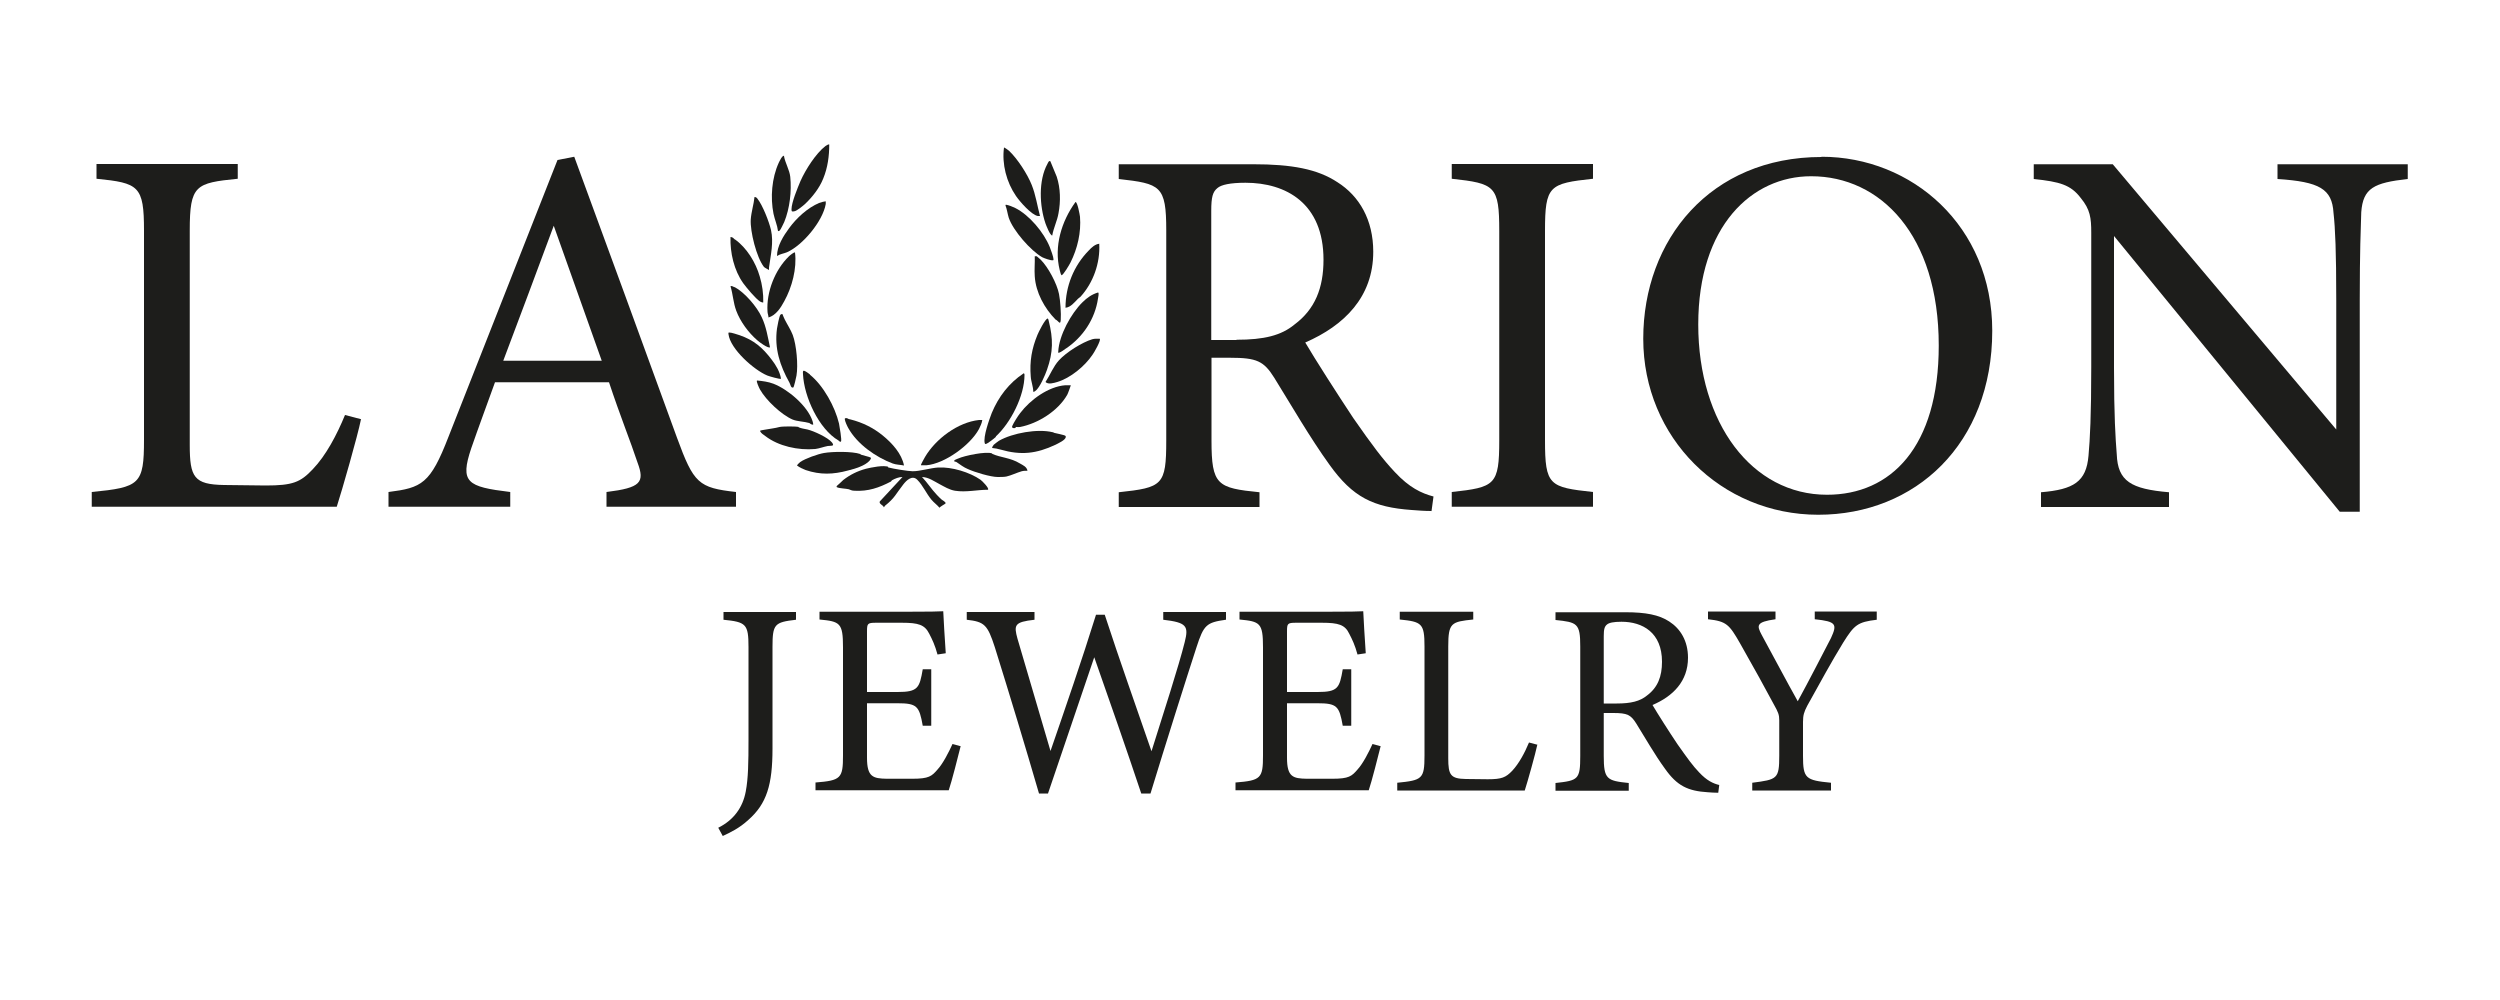 <svg viewBox="0 0 100 40" version="1.1" xmlns="http://www.w3.org/2000/svg" id="Ebene_1">
  
  <defs>
    <style>
      .st0 {
        fill: #1d1d1b;
      }
    </style>
  </defs>
  <g>
    <path d="M14.44,16.77c-.13.65-.76,2.85-.97,3.5H3.67v-.59c1.92-.19,2.09-.3,2.09-2.09v-8.37c0-1.79-.21-1.9-1.9-2.07v-.59h5.65v.59c-1.69.17-1.92.25-1.92,2.07v8.58c0,1.29.17,1.58,1.37,1.6.02,0,1.54.02,1.67.02,1.08,0,1.39-.13,1.88-.65.53-.55.97-1.39,1.29-2.17l.65.17Z" class="st0"></path>
    <path d="M24.26,20.27v-.59c1.37-.17,1.54-.38,1.24-1.18-.27-.82-.7-1.88-1.14-3.21h-4.56c-.34.95-.65,1.77-.95,2.64-.46,1.37-.17,1.54,1.56,1.75v.59h-4.87v-.59c1.33-.17,1.67-.32,2.4-2.21l4.36-11.07.67-.13c1.33,3.61,2.78,7.59,4.11,11.24.67,1.83.86,2,2.36,2.17v.59h-5.21ZM22.15,9.03c-.67,1.81-1.39,3.73-2.02,5.4h3.94l-1.92-5.4Z" class="st0"></path>
    <path d="M57.25,20.44c-.27,0-.51-.02-.78-.04-1.54-.11-2.36-.51-3.29-1.81-.78-1.08-1.54-2.4-2.21-3.48-.42-.67-.7-.8-1.77-.8h-.74v3.31c0,1.79.23,1.9,1.92,2.07v.59h-5.63v-.59c1.75-.19,1.9-.27,1.9-2.07v-8.41c0-1.79-.23-1.86-1.9-2.05v-.59h5.38c1.54,0,2.57.19,3.37.72.87.55,1.43,1.5,1.43,2.78,0,1.81-1.16,2.95-2.72,3.63.38.65,1.29,2.07,1.92,3.02.78,1.12,1.18,1.65,1.67,2.17.57.61,1.05.84,1.54.97l-.08.59ZM49.46,13.59c1.1,0,1.79-.17,2.32-.61.82-.61,1.16-1.46,1.16-2.59,0-2.26-1.5-3.08-3.12-3.08-.61,0-.97.08-1.12.21-.19.15-.25.36-.25.91v5.17h1.01Z" class="st0"></path>
    <path d="M58.07,20.27v-.59c1.73-.19,1.9-.27,1.9-2.07v-8.37c0-1.81-.17-1.9-1.9-2.09v-.59h5.65v.59c-1.75.19-1.92.27-1.92,2.09v8.37c0,1.81.17,1.88,1.92,2.07v.59h-5.65Z" class="st0"></path>
    <path d="M72.86,6.27c3.61,0,6.83,2.76,6.83,6.96,0,4.53-3.08,7.36-6.96,7.36s-7-3.08-7-7.04,2.68-7.27,7.13-7.27ZM72.44,7.05c-2.36,0-4.51,1.98-4.51,5.93s2.15,6.81,5.15,6.81c2.55,0,4.47-1.9,4.47-5.97,0-4.43-2.34-6.77-5.1-6.77Z" class="st0"></path>
    <path d="M96.31,7.16c-1.35.15-1.79.36-1.86,1.33-.02.67-.06,1.56-.06,3.52v8.46h-.8l-9.03-11.03v5.27c0,1.9.06,2.85.11,3.46.04,1.08.57,1.39,2.09,1.52v.59h-5.12v-.59c1.31-.11,1.81-.42,1.9-1.46.06-.67.11-1.62.11-3.54v-5.38c0-.59-.04-.93-.42-1.39-.4-.53-.84-.65-1.88-.76v-.59h3.16l8.94,10.61v-5.17c0-1.96-.04-2.87-.11-3.5-.06-.95-.55-1.24-2.24-1.35v-.59h5.21v.59Z" class="st0"></path>
  </g>
  <g>
    <path d="M35.52,18.67s0,.03.02.03c.18.05.8.15.97.15.29,0,.7-.13,1.02-.15.54-.03,1.26.19,1.69.49.06.04.36.34.3.4-.44,0-.87.11-1.32.04-.23-.04-.42-.16-.61-.26-.23-.12-.44-.28-.71-.29.21.22.38.49.59.71.05.05.12.13.18.18.04.04.2.11.17.17,0,.01-.21.12-.24.17-.1-.12-.22-.2-.32-.32-.21-.25-.34-.57-.57-.8-.2-.2-.43.02-.56.19-.3.38-.33.53-.73.85-.03.03-.03.06-.05.06-.01-.08-.2-.13-.16-.23l.91-.98c-.15,0-.29.06-.42.13-.01,0-.02.03-.04.05-.48.25-.91.4-1.46.37-.11,0-.17-.04-.23-.06-.12-.03-.36-.03-.47-.08-.03-.01-.01-.03-.01-.05.09-.07.18-.17.26-.24.27-.21.57-.36.91-.45.2-.05.72-.16.91-.07Z" class="st0"></path>
    <path d="M34.41,18.15s0,.03.04.04c.08.03.32.08.37.11.05.03-.02.1-.04.13-.19.21-.59.32-.86.39-.59.16-1.11.18-1.7-.02-.13-.05-.23-.1-.34-.18,0-.02.11-.13.13-.14.2-.14.71-.32.95-.36.34-.06,1.13-.07,1.45.04Z" class="st0"></path>
    <path d="M39.29,16.81c-.02.13-.08.24-.13.35-.35.65-1.38,1.39-2.1,1.45-.07,0-.14,0-.22,0-.02-.02.14-.29.16-.33.43-.73,1.32-1.39,2.16-1.48.04,0,.09,0,.13,0Z" class="st0"></path>
    <path d="M39.84,17.47c-.06.06-.34.28-.41.29-.02,0-.03,0-.04-.03-.07-.26.18-.95.28-1.21.27-.65.69-1.2,1.28-1.59.03.02.03.04.03.07,0,.83-.55,1.91-1.15,2.46Z" class="st0"></path>
    <path d="M32.4,14.99c.54.44,1,1.28,1.16,1.95.02.1.12.68.08.72s-.09-.04-.1-.04c-.79-.46-1.38-1.76-1.42-2.65,0-.04-.02-.14.03-.14.06,0,.2.11.25.15Z" class="st0"></path>
    <path d="M42.13,17.28s0,.03.02.03c.08.02.43.09.46.12.02.01.02.02.02.04.01.13-.32.27-.41.32-.77.36-1.38.43-2.21.19-.1-.03-.21-.05-.32-.06-.02-.02.04-.11.06-.13s.19-.15.21-.16c.54-.31,1.55-.49,2.15-.34Z" class="st0"></path>
    <path d="M39.68,18.15c.35.16.73.15,1.12.39.12.07.27.13.3.29-.07,0-.16,0-.23.02-.18.05-.43.17-.61.21-.08.02-.26.02-.35.02-.28,0-.92-.19-1.2-.32-.15-.06-.31-.18-.44-.27-.02-.02-.06-.02-.09-.03-.07-.05.13-.11.15-.12.23-.11,1.13-.3,1.36-.2Z" class="st0"></path>
    <path d="M33.9,16.74c.06.03.05.02.13.04.47.12.9.33,1.28.64s.76.73.85,1.2c-.14-.03-.32-.03-.45-.08-.67-.25-1.42-.77-1.78-1.42-.05-.09-.13-.26-.14-.36,0-.05.09-.04.12-.02Z" class="st0"></path>
    <path d="M31.94,17.09c.12.05.22.06.36.09.25.06.82.32.98.52.13.17-.06.12-.17.14-.16.03-.34.1-.5.12-.68.06-1.47-.11-2-.52-.08-.06-.16-.1-.21-.2,0-.03.15-.04.18-.05.21-.04.42-.06.6-.11.11-.03.68-.03.77,0Z" class="st0"></path>
    <path d="M40.36,6.03c.34.32.74.94.91,1.37.16.4.22.83.33,1.24-.03,0-.06,0-.09,0-.26-.05-.72-.58-.87-.8-.38-.55-.57-1.28-.48-1.94.01-.01.18.11.2.13Z" class="st0"></path>
    <path d="M33.17,5.77c0,.47-.06.93-.24,1.37-.15.38-.44.75-.74,1.03-.08.07-.31.26-.41.28s-.12.02-.12-.08c0-.27.25-.87.36-1.13.2-.45.61-1.1,1-1.4.02-.02.13-.08.15-.06Z" class="st0"></path>
    <path d="M42.83,15.42s-.11.32-.14.37c-.37.65-1.17,1.15-1.89,1.29-.05.01-.11,0-.16,0-.02,0-.01.04-.03.04-.07.02-.15,0-.12-.08.05-.12.23-.41.32-.52.4-.53,1.13-1.06,1.8-1.11.07,0,.15,0,.22,0Z" class="st0"></path>
    <path d="M30.94,15.35c.57.22,1.36.88,1.56,1.49.01.05.03.09.03.14-.06.03-.15-.06-.16-.06-.2-.06-.48-.06-.67-.14-.44-.19-1.06-.77-1.3-1.2-.03-.05-.16-.33-.12-.36.22.02.45.05.66.13Z" class="st0"></path>
    <path d="M40.61,8.32c.56.28,1.14.97,1.38,1.56.04.1.15.4.15.49,0,.02,0,.04-.02.04-.08.02-.35-.08-.43-.12-.46-.26-1.17-1.07-1.34-1.58-.05-.16-.07-.34-.13-.49,0-.03,0-.03.03-.03.11.02.26.08.36.13Z" class="st0"></path>
    <path d="M33.03,8.06s0,.07,0,.1c-.12.69-.92,1.65-1.55,1.93-.12.05-.28.07-.4.15,0-.4.26-.81.49-1.12.29-.4.74-.81,1.19-1,.04-.02.26-.08.28-.06Z" class="st0"></path>
    <path d="M43.97,9.76c.04.76-.24,1.55-.75,2.11-.03.03-.07.05-.1.08-.14.14-.29.34-.5.36,0-.86.33-1.68.93-2.29.11-.12.26-.26.43-.27Z" class="st0"></path>
    <path d="M43.99,13.55c.06.06-.23.56-.29.64-.31.46-.88.93-1.41,1.09-.14.04-.36.11-.47,0,.19-.29.31-.62.54-.87.29-.32.93-.72,1.33-.84.1-.03.2-.02.3-.02Z" class="st0"></path>
    <path d="M30.76,10.8s-.17-.09-.2-.12c-.3-.38-.56-1.43-.53-1.9.02-.3.12-.6.15-.9.06,0,.09.03.12.07.21.27.46.91.54,1.25.11.5-.01.99-.08,1.5,0,.03,0,.11,0,.11Z" class="st0"></path>
    <path d="M29.39,9.57c.48.34.84.93,1,1.49.1.33.15.69.14,1.04-.05,0-.09-.02-.13-.04-.18-.12-.53-.54-.67-.73-.37-.52-.53-1.22-.51-1.85.09,0,.13.06.17.1Z" class="st0"></path>
    <path d="M41.33,15.67c0-.21-.09-.41-.1-.61-.05-.6.04-1.12.27-1.67.04-.1.31-.65.41-.65.03.03.03.07.04.1.18.72.18,1.24-.07,1.95-.07.2-.29.73-.47.85-.03.02-.05.04-.08.03Z" class="st0"></path>
    <path d="M43.02,8.08c.08,0,.17.51.18.59.05.63-.1,1.27-.38,1.83-.04.08-.29.51-.36.51-.04-.05-.05-.14-.07-.2-.24-.95.07-1.96.63-2.73Z" class="st0"></path>
    <path d="M29.38,11.48c.4.21.9.79,1.09,1.21.18.38.24.79.33,1.2-.07.06-.45-.22-.51-.28-.35-.3-.68-.75-.84-1.18-.12-.32-.13-.65-.23-.98.04-.03.12.02.16.04Z" class="st0"></path>
    <path d="M31.36,6.25c.05.27.22.55.25.82.06.58-.02,1.27-.24,1.81-.03.06-.14.3-.18.34-.03.02-.04.03-.07.02-.03-.24-.13-.45-.18-.69-.13-.65-.07-1.43.21-2.04.02-.04.15-.33.22-.27Z" class="st0"></path>
    <path d="M42.65,13.93c-.07.05-.2.15-.29.18-.05.01-.03-.03-.03-.05.03-.64.51-1.52.97-1.97.18-.18.38-.32.62-.39.05,0,.01.19,0,.24-.12.82-.6,1.54-1.28,2Z" class="st0"></path>
    <path d="M42.01,6.44s.23.55.26.63c.15.46.16.98.07,1.46-.05.3-.2.59-.25.89-.09,0-.24-.4-.27-.48-.24-.7-.29-1.72.08-2.39.02-.04.06-.14.11-.1Z" class="st0"></path>
    <path d="M29.59,13.41c.57.2.91.49,1.28.98.17.22.33.49.37.76-.03.03-.48-.1-.55-.13-.53-.22-1.48-1.06-1.55-1.65,0-.04-.02-.07.03-.07.1,0,.32.08.42.11Z" class="st0"></path>
    <path d="M31.3,12.57s.07.18.09.21c.1.2.24.41.32.62.15.4.22,1.21.15,1.62-.01.06-.1.47-.13.48-.1.03-.11-.12-.15-.19-.38-.68-.61-1.37-.5-2.17.01-.09.09-.48.13-.54.02-.03.06-.05.1-.03Z" class="st0"></path>
    <path d="M31.8,10.1c.08.64-.12,1.39-.43,1.95-.14.26-.33.56-.63.65,0-.08-.04-.16-.04-.24-.05-.78.3-1.67.86-2.21.03-.03.21-.18.24-.15Z" class="st0"></path>
    <path d="M41.47,10.25s.14.12.16.14c.3.3.65.96.73,1.37.05.25.09.78.07,1.04-.02.23-.09.03-.21-.02-.44-.45-.79-1.08-.83-1.73-.02-.26.01-.54,0-.8.03,0,.05,0,.08,0Z" class="st0"></path>
  </g>
  <g>
    <path d="M31.84,24.79c-.86.1-.94.17-.94,1.09v4.06c0,1.45-.23,2.21-.97,2.86-.36.33-.72.5-1.02.64l-.18-.33c.62-.31.98-.81,1.1-1.45.1-.53.11-1.16.11-2.08v-3.7c0-.92-.1-1-1-1.09v-.31h2.9v.31Z" class="st0"></path>
    <path d="M38.42,29.87c-.07.29-.36,1.42-.47,1.74h-5.33v-.31c1.02-.08,1.1-.17,1.1-1.08v-4.33c0-.98-.12-1.03-.94-1.11v-.31h3.36c1.03,0,1.46-.01,1.59-.02.01.27.06,1.1.1,1.68l-.33.05c-.1-.37-.21-.6-.33-.83-.18-.36-.43-.44-1.09-.44h-1.04c-.34,0-.36.03-.36.35v2.42h1.22c.82,0,.88-.16,1.01-.91h.34v2.26h-.34c-.14-.79-.23-.9-1.02-.9h-1.21v2.18c0,.77.24.83.79.84h1.02c.67,0,.78-.1,1.02-.38.21-.23.44-.68.59-1.01l.33.09Z" class="st0"></path>
    <path d="M49.03,24.79c-.77.11-.88.2-1.17,1.1-.36,1.1-1.24,3.88-1.84,5.85h-.37c-.57-1.71-1.31-3.83-1.88-5.45-.64,1.89-1.28,3.76-1.85,5.45h-.36c-.55-1.89-1.17-3.94-1.77-5.86-.29-.89-.41-1.01-1.12-1.09v-.31h2.71v.31c-.81.09-.83.21-.68.76.43,1.48.87,2.94,1.32,4.49.6-1.74,1.26-3.65,1.82-5.45h.35c.61,1.87,1.23,3.6,1.87,5.46.46-1.46,1.09-3.41,1.33-4.37.16-.64.08-.78-.86-.89v-.31h2.51v.31Z" class="st0"></path>
    <path d="M55.22,29.87c-.07.29-.36,1.42-.47,1.74h-5.33v-.31c1.02-.08,1.1-.17,1.1-1.08v-4.33c0-.98-.12-1.03-.94-1.11v-.31h3.36c1.03,0,1.46-.01,1.59-.02.01.27.06,1.1.1,1.68l-.33.05c-.1-.37-.21-.6-.33-.83-.17-.36-.43-.44-1.09-.44h-1.04c-.34,0-.36.03-.36.35v2.42h1.22c.82,0,.88-.16,1.01-.91h.34v2.26h-.34c-.14-.79-.23-.9-1.02-.9h-1.21v2.18c0,.77.24.83.79.84h1.02c.67,0,.78-.1,1.02-.38.21-.23.44-.68.59-1.01l.33.09Z" class="st0"></path>
    <path d="M61.49,29.8c-.07.34-.39,1.48-.5,1.82h-5.1v-.31c1-.1,1.09-.15,1.09-1.09v-4.36c0-.93-.11-.99-.99-1.08v-.31h2.94v.31c-.88.09-1,.13-1,1.08v4.47c0,.67.09.82.71.83.01,0,.8.01.87.01.56,0,.72-.07.98-.34.27-.29.5-.72.67-1.13l.34.09Z" class="st0"></path>
    <path d="M68.72,31.71c-.14,0-.26-.01-.41-.02-.8-.05-1.23-.26-1.71-.94-.41-.56-.8-1.25-1.15-1.81-.22-.35-.36-.42-.92-.42h-.38v1.72c0,.93.12.99,1,1.08v.31h-2.93v-.31c.91-.1.99-.14.99-1.08v-4.38c0-.93-.12-.97-.99-1.06v-.31h2.8c.8,0,1.34.1,1.75.37.45.29.75.78.75,1.45,0,.94-.6,1.54-1.42,1.89.2.34.67,1.08,1,1.57.41.58.61.86.87,1.13.3.32.55.44.8.5l-.04.31ZM64.67,28.14c.57,0,.93-.09,1.21-.32.43-.32.6-.76.6-1.35,0-1.17-.78-1.6-1.62-1.6-.32,0-.5.04-.58.11-.1.08-.13.19-.13.47v2.69h.53Z" class="st0"></path>
    <path d="M75.07,24.79c-.77.09-.9.21-1.34.91-.49.8-.9,1.56-1.44,2.53-.13.25-.17.38-.17.65v1.35c0,.91.1.98,1.12,1.08v.31h-3.15v-.31c1-.13,1.08-.15,1.08-1.08v-1.42c0-.22-.04-.32-.22-.64-.38-.71-.76-1.4-1.35-2.44-.43-.75-.54-.88-1.28-.96v-.31h2.7v.31c-.79.11-.75.25-.55.63.46.84.98,1.83,1.44,2.65.4-.73,1.02-1.93,1.33-2.53.25-.55.22-.66-.65-.75v-.31h2.48v.31Z" class="st0"></path>
  </g>
</svg>